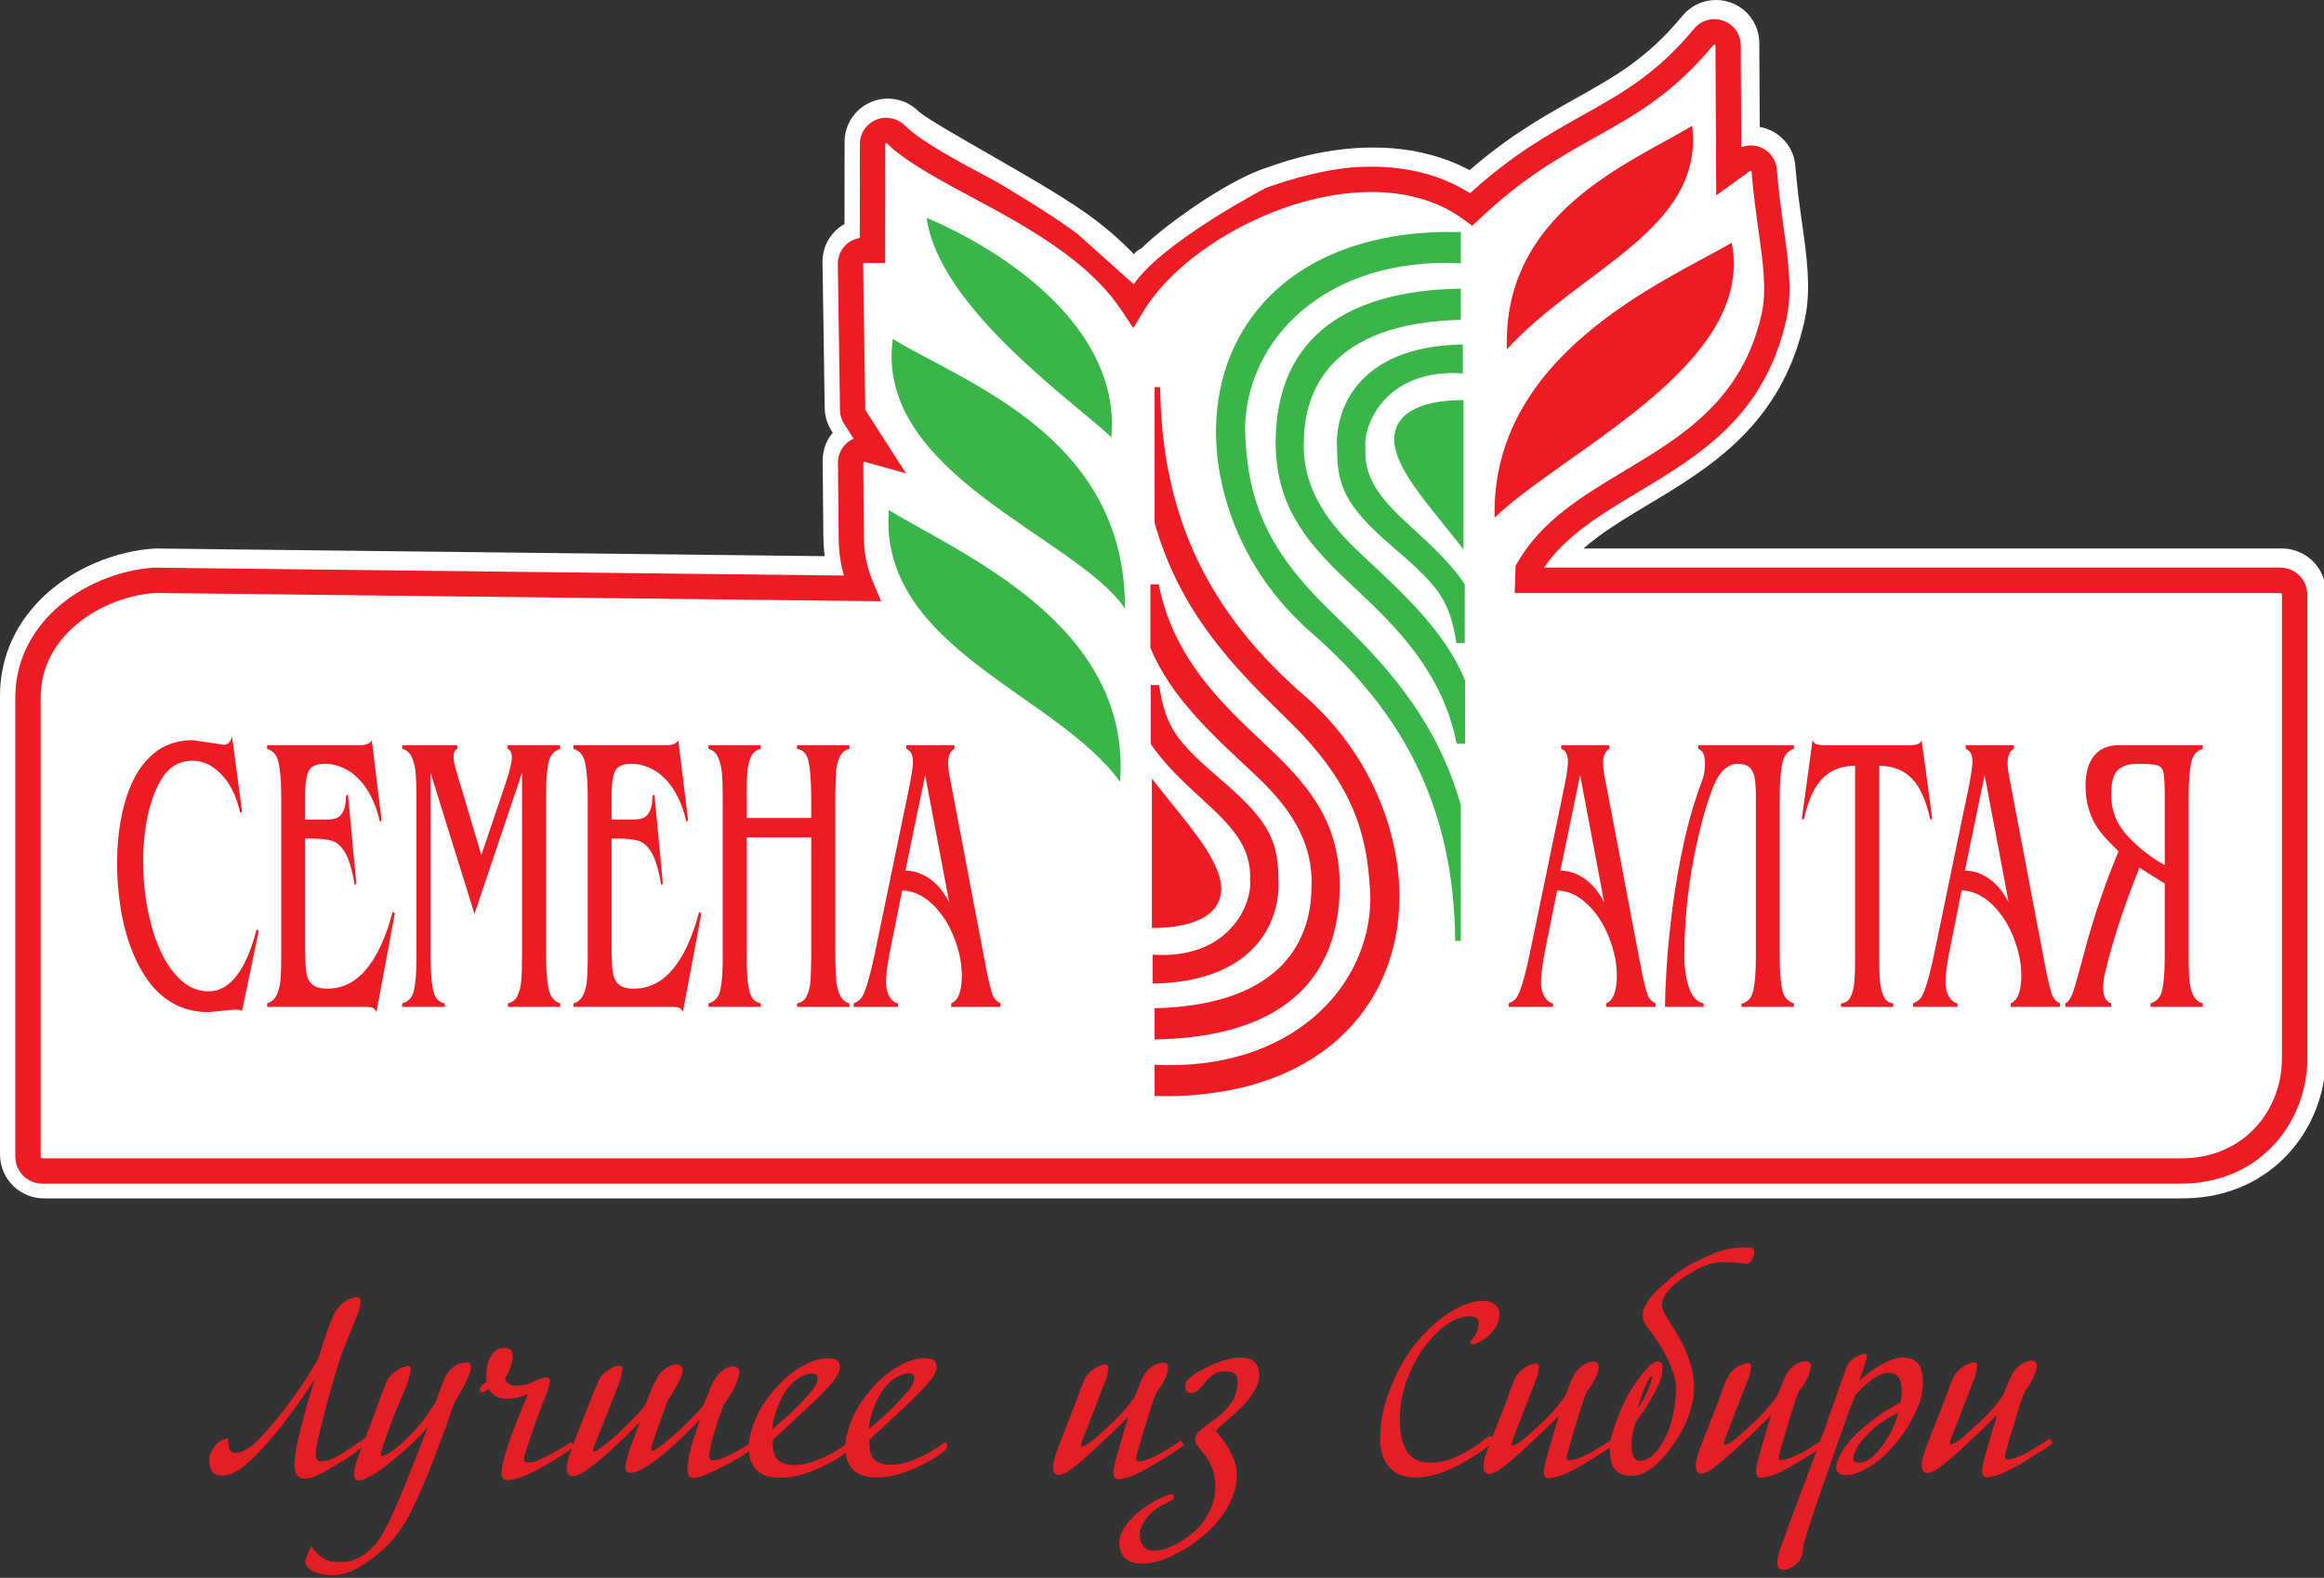 <?xml version="1.0" encoding="utf-8"?>
<!-- Generator: Adobe Illustrator 15.1.0, SVG Export Plug-In  -->
<!DOCTYPE svg PUBLIC "-//W3C//DTD SVG 1.1//EN" "http://www.w3.org/Graphics/SVG/1.1/DTD/svg11.dtd">
<svg version="1.1"
	 xmlns="http://www.w3.org/2000/svg" xmlns:xlink="http://www.w3.org/1999/xlink" xmlns:a="http://ns.adobe.com/AdobeSVGViewerExtensions/3.0/"
	 x="0px" y="0px" width="321px" height="218px" viewBox="0 -0.002 321 218" enable-background="new 0 -0.002 321 218"
	 xml:space="preserve">
<rect x="0" y="-0.002" width="321" height="218" fill="#333333" stroke="none"/>
<defs>
</defs>
<path fill="none" stroke="#FFFFFF" stroke-width="5.844" stroke-linecap="round" stroke-linejoin="round" stroke-miterlimit="22.926" d="
	M149.251,32.502c2.914,2.188,5.41,4.535,7.408,7.187c0.155-0.219,0.315-0.436,0.479-0.649c0.535-0.702,1.117-1.394,1.735-2.066
	 M159.479,36.654c2.068-2.333,11.234-9.167,16.693-10.816c3.567-1.297,7.292-2.164,10.95-2.44c3.421-0.261,6.799-0.011,9.952,0.875
	c1.278,0.359,2.53,0.826,3.729,1.403l-0.002,0.003c0.881,0.422,1.727,0.899,2.538,1.438c5.903-5.457,10.993-8.313,15.788-10.999
	l0.02-0.012c2.697-1.51,5.299-2.966,7.858-4.826c2.54-1.847,5.063-4.106,7.646-7.242c0.529-0.644,1.273-1.018,2.048-1.1
	c0.77-0.082,1.575,0.127,2.231,0.643l0.002-0.002c0.385,0.302,0.68,0.688,0.875,1.111l0.002-0.001
	c0.2,0.435,0.291,0.914,0.271,1.388l0.077,14.924l0.062-0.045c0.673-0.486,1.488-0.663,2.255-0.552h0.004
	c0.771,0.112,1.502,0.518,2.004,1.18l0,0c0.207,0.273,0.361,0.579,0.463,0.896c0.095,0.29,0.141,0.595,0.144,0.895
	c0.22,2.829,0.581,5.403,0.914,7.778c0.66,4.729,1.22,8.718,0.423,12.387c-2.867,13.225-11.826,18.602-20.292,23.678
	c-5.452,3.27-10.692,6.416-13.69,11.479v0.004h102.729c0.863,0,1.65,0.346,2.226,0.906l0.004,0.005
	c0.58,0.569,0.938,1.353,0.938,2.215v64.14c0,2.212-0.438,4.447-1.297,6.533c-0.828,2.016-2.053,3.892-3.65,5.47
	c-1.487,1.471-3.295,2.682-5.397,3.502h-0.006c-1.933,0.753-4.123,1.18-6.552,1.176v0.005H6.088c-0.863,0-1.648-0.346-2.22-0.902
	c-0.576-0.563-0.935-1.345-0.942-2.205l-0.004-0.01V96.096c0-2.352,0.501-4.482,1.365-6.388l0.005-0.005
	c0.95-2.088,2.337-3.894,3.98-5.402c1.789-1.643,3.907-2.938,6.099-3.866c2.365-1.003,4.829-1.584,7.071-1.722l0.117-0.008h0.086
	l95.94,1.1c-0.199-0.6-0.367-1.208-0.505-1.824v-0.005c-0.267-1.194-0.418-2.436-0.43-3.711l-0.101-10.644v-0.004
	c-0.005-0.833,0.332-1.593,0.885-2.144c0.428-0.425,0.985-0.727,1.608-0.84l-1.739-2.708c-0.162-0.254-0.285-0.529-0.363-0.813
	h-0.001c-0.078-0.279-0.112-0.568-0.107-0.854l-0.302-20.103l-0.004-0.014v-0.002h0.004c-0.003-0.83,0.33-1.586,0.875-2.136
	c0.544-0.547,1.303-0.888,2.139-0.898l0.014-0.004h0.002h0.004l0.019-13.532h-0.004c0-0.834,0.347-1.593,0.906-2.14
	c0.553-0.543,1.316-0.881,2.153-0.881c0.414,0,0.813,0.087,1.18,0.237c0.383,0.158,0.728,0.391,1.01,0.675l0.005,0.005
	c2.131,2.176,18.797,10.646,24.837,15.354l-9.416,2.416 M242.728,23.196c-0.021-0.066-0.06-0.137-0.107-0.202
	c-0.116-0.156-0.293-0.251-0.479-0.278v-0.001c-0.188-0.024-0.39,0.019-0.552,0.136l-1.899,1.376l-1.836,1.33l-0.013-2.271
	l-0.089-17.25v-0.06c0.004-0.104-0.018-0.211-0.063-0.308V5.664c-0.039-0.089-0.108-0.176-0.199-0.248V5.412
	c-0.155-0.123-0.354-0.172-0.547-0.152c-0.188,0.021-0.368,0.11-0.492,0.262c-2.73,3.318-5.396,5.706-8.076,7.652
	c-2.656,1.931-5.316,3.422-8.076,4.965l-0.02,0.012c-4.862,2.723-10.038,5.625-16.028,11.311l-0.708,0.671l-0.785-0.574
	c-0.949-0.695-1.941-1.288-2.964-1.779h-0.005c-1.066-0.515-2.189-0.932-3.348-1.258c-2.877-0.809-5.982-1.034-9.147-0.793
	c-3.444,0.262-6.958,1.08-10.328,2.306c-3.21,1.167-6.307,2.715-9.097,4.509c-2.799,1.799-5.289,3.85-7.281,6.013
	c-0.574,0.625-1.11,1.261-1.598,1.9c-0.484,0.635-0.922,1.271-1.304,1.9l-0.956,1.571l-1.012-1.535
	c-1.976-2.999-4.642-5.605-7.866-8.024c-3.268-2.453-7.115-4.72-11.399-7.009l-0.092-0.049l-0.004-0.002
	c-5.685-3.037-10.82-5.79-13.183-8.199l-0.005-0.006c-0.067-0.066-0.15-0.123-0.238-0.159c-0.084-0.034-0.185-0.055-0.294-0.055
	c-0.207,0-0.392,0.079-0.519,0.204c-0.124,0.122-0.202,0.292-0.202,0.479h-0.005l-0.02,14.704l-0.002,1.167l-1.162-0.004
	l-1.115-0.003v0.005h-0.03h-0.022h-0.002v-0.005c-0.196,0.007-0.374,0.086-0.5,0.214c-0.125,0.125-0.2,0.297-0.2,0.479v0.002
	l0.005,0.01v0.002h-0.005l0.302,20.1v0.041c-0.001,0.063,0.007,0.132,0.025,0.2v0.004c0.016,0.059,0.043,0.119,0.082,0.179
	l3.132,4.878l1.654,2.576l-2.946-0.823l-1.269-0.354v0.001l-0.123-0.025v0.002l-0.127-0.006v-0.003
	c-0.2,0.003-0.382,0.086-0.511,0.215c-0.123,0.123-0.2,0.294-0.2,0.478l0.101,10.643c0.01,1.102,0.144,2.177,0.375,3.222h0.001
	c0.235,1.048,0.575,2.071,0.998,3.063l0.699,1.641l-1.781-0.02l-97.569-1.117l-0.105,0.007h-0.008
	c-1.994,0.121-4.195,0.642-6.313,1.538c-1.95,0.828-3.834,1.979-5.423,3.438c-1.429,1.312-2.628,2.865-3.441,4.647l0.002,0.001
	c-0.73,1.611-1.154,3.423-1.154,5.43v63.438H5.254c0.003,0.21,0.096,0.404,0.238,0.544c0.15,0.146,0.361,0.236,0.595,0.236h295.348
	v0.004c2.121,0.002,4.029-0.365,5.709-1.021l-0.002-0.002c1.802-0.701,3.347-1.735,4.615-2.989c1.365-1.351,2.416-2.961,3.127-4.693
	c0.738-1.793,1.117-3.727,1.117-5.646v-64.14c0-0.215-0.09-0.411-0.23-0.548l-0.004-0.005c-0.146-0.145-0.358-0.234-0.596-0.234
	H211.243h-1.2l0.036-1.201l0.045-1.501l0.008-0.295l0.143-0.248c3.275-5.738,8.854-9.087,14.662-12.569
	c8.041-4.822,16.551-9.931,19.205-22.173c0.711-3.278,0.18-7.073-0.449-11.574c-0.342-2.437-0.711-5.076-0.934-7.94l-0.004-0.033
	l0.004-0.085C242.76,23.346,242.75,23.268,242.728,23.196L242.728,23.196z"/>
<path fill="#FFFFFF" d="M20.484,81.174l97.645,1.119c-0.901-2.111-1.443-4.352-1.466-6.734l-0.101-10.642
	c-0.008-1.021,0.831-1.857,1.875-1.865c0.185-0.001,0.364,0.023,0.532,0.071l0.001-0.006l1.296,0.361l-3.132-4.878
	c-0.207-0.322-0.3-0.685-0.29-1.041l-0.302-20.113c-0.012-1.022,0.824-1.862,1.867-1.872h0.022h0.03l1.115,0.003l0.02-14.704
	c0-1.022,0.846-1.853,1.89-1.853c0.534,0,1.018,0.22,1.362,0.568l0.002-0.002c2.253,2.3,7.359,5.029,13.001,8.044
	c8.666,4.631,15.572,9.176,19.69,15.421c0.829-1.363,1.854-2.7,3.04-3.989c4.105-4.461,10.223-8.42,16.838-10.826
	c6.686-2.433,13.922-3.3,20.188-1.539c2.402,0.675,4.658,1.729,6.691,3.22c6.102-5.793,11.344-8.729,16.27-11.49
	c5.463-3.058,10.521-5.89,15.834-12.345c0.654-0.797,1.848-0.923,2.66-0.282c0.49,0.385,0.73,0.961,0.705,1.533l0.088,17.25
	l1.9-1.376c0.838-0.607,2.021-0.437,2.645,0.386c0.264,0.349,0.385,0.758,0.373,1.159c0.648,8.311,2.508,14.559,1.359,19.848
	c-4.66,21.492-26.326,21.635-33.994,35.075l-0.045,1.5h103.928c1.105,0,1.998,0.875,1.998,1.957v64.139
	c0,4.063-1.576,8.189-4.596,11.172c-2.658,2.627-6.406,4.354-11.139,4.354v-0.008H4.937c-1.099,0-1.99-0.871-1.99-1.949H2.939
	V97.401c0-4.582,2.04-8.246,4.972-10.938c3.521-3.232,8.378-5.033,12.457-5.281L20.484,81.174z"/>
<path fill="#39B54A" d="M153.505,60.41c-5.063-4.811-23.806-17.854-25.516-30.321C140.277,35.351,154.796,46.066,153.505,60.41z"/>
<path fill="#39B54A" d="M155.384,84.093c-6.453-9.789-34.661-18.521-32.062-37.263C133.426,52.99,155.483,60.387,155.384,84.093z"/>
<path fill="#39B54A" d="M154.719,108.036c-8.736-12.181-33.367-18.526-31.958-37.565C132.865,76.627,156.308,86.32,154.719,108.036z
	"/>
<path fill="#ED1C24" d="M239.201,33.546c-9.63,5.508-33.272,15.537-32.761,37.963C216.349,62.065,242.478,50.381,239.201,33.546z"/>
<path fill="#ED1C24" d="M233.735,17.375c-8.653,5.216-26.213,11.951-25.6,30.893C218.241,37.127,235.423,31.72,233.735,17.375z"/>
<path fill="#ED1C24" d="M160.249,53.491c0.2,18.126,6.909,31.301,19.839,42.552c10.372,9.026,13.302,20.644,13.204,28.03
	c-0.1,15.263-11.561,27.909-33.813,27.357v-4.312c18.838,0.904,29.668-10.69,29.803-22.881c-0.278-9.615-2.773-16.443-11.688-25.063
	c-6.981-6.807-14.546-14.365-18.115-26.921V53.491H160.249z"/>
<path fill="#ED1C24" d="M160.051,80.736c2.168,11.063,10.019,17.63,15.613,22.973c5.595,5.342,9.367,10.31,9.394,18.694
	c-0.101,15.263-10.869,20.963-25.579,21.208v-4.312c18.06-0.438,21.636-9.89,21.67-16.731c0.302-6.807-3.655-11.662-7.907-15.64
	c-5.466-5.112-11.535-10.522-14.347-17.448v-8.745L160.051,80.736L160.051,80.736z"/>
<path fill="#ED1C24" d="M160.094,94.645c0.917,5.78,2.294,7.692,8.367,12.913c6.073,5.22,8.162,8.039,8.103,13.813
	c0.396,5.302-2.653,14.28-17.362,14.525v-4.003c10.647,0.734,13.823-7.121,13.454-10.358c0.275-4.631-2.87-7.688-6.428-10.951
	c-2.596-2.378-5.417-4.991-7.29-7.812v-8.128H160.094z"/>
<path fill="#ED1C24" d="M159.105,128.213v-20.636c4.589,5.902,9.515,11.057,9.569,15.155
	C168.718,125.92,165.795,128.202,159.105,128.213z"/>
<path fill="#39B54A" d="M201.004,129.995c-0.198-18.126-6.909-31.301-19.839-42.552c-10.372-9.026-13.301-20.644-13.205-28.03
	c0.102-15.262,11.561-27.909,33.814-27.356v4.311c-18.838-0.904-29.67,10.691-29.803,22.882c0.276,9.614,2.772,16.443,11.688,25.062
	c6.98,6.807,14.546,14.364,18.115,26.921v18.766h-0.771V129.995z"/>
<path fill="#39B54A" d="M201.202,102.749c-2.168-11.063-10.02-17.631-15.613-22.973s-9.367-10.31-9.395-18.694
	c0.101-15.262,10.871-20.963,25.58-21.208v4.312c-18.061,0.438-21.635,9.89-21.67,16.731c-0.303,6.808,3.654,11.662,7.906,15.641
	c5.465,5.111,11.535,10.521,14.348,17.447v8.745L201.202,102.749L201.202,102.749z"/>
<path fill="#39B54A" d="M201.159,88.84c-0.918-5.78-2.293-7.692-8.367-12.912c-6.073-5.221-8.162-8.038-8.104-13.813
	c-0.396-5.302,2.654-14.281,17.363-14.525v4.002c-10.648-0.733-13.824,7.122-13.455,10.358c-0.273,4.632,2.871,7.69,6.43,10.951
	c2.595,2.378,5.414,4.992,7.289,7.812v8.128H201.159z"/>
<path fill="#39B54A" d="M202.147,55.271v20.637c-4.59-5.903-9.516-11.058-9.57-15.156C192.535,57.564,195.458,55.284,202.147,55.271
	z"/>
<path fill="#ED1C24" d="M33.433,139.651c-0.205-0.109-0.54-0.164-1-0.164l-3.633,0.348c-3.673,0-6.595-1.656-8.767-4.962
	c-0.646-0.979-1.21-2.068-1.696-3.269c-0.49-1.199-0.891-2.453-1.206-3.753c-0.311-1.311-0.551-2.702-0.715-4.184
	c-0.164-1.482-0.25-2.967-0.25-4.432c0-1.639,0.11-3.24,0.33-4.797c0.22-1.558,0.551-3.021,0.996-4.385
	c0.445-1.364,0.996-2.564,1.651-3.58c1.026-1.521,2.157-2.6,3.393-3.25c1.236-0.642,2.597-0.961,4.078-0.961l3.302,0.476
	l0.966,0.165c0.575,0,0.966-0.385,1.17-1.153l1.381,10.372l-0.25,0.192c-0.52-2.288-1.386-4.064-2.597-5.318
	c-1.211-1.264-2.537-1.896-3.973-1.896c-1.046,0-1.967,0.274-2.772,0.834c-0.8,0.549-1.516,1.51-2.151,2.864
	c-0.635,1.347-1.116,2.894-1.436,4.642c-0.325,1.758-0.485,3.552-0.485,5.393c0,3.187,0.375,6.17,1.121,8.962
	c0.75,2.792,1.811,5.018,3.187,6.673c1.381,1.668,2.953,2.5,4.724,2.5c1.026,0,1.957-0.348,2.797-1.034
	c0.84-0.688,1.586-1.685,2.231-2.993c0.646-1.3,1.181-2.811,1.611-4.531l0.296,0.22L33.433,139.651L33.433,139.651z M52.707,113.34
	l-0.235,0.192c-0.41-1.785-1.006-3.277-1.786-4.467c-0.781-1.2-1.676-2.088-2.682-2.664c-1.005-0.577-2.041-0.871-3.107-0.871
	c-1.085,0-1.817,0.285-2.191,0.853c-0.375,0.576-0.565,1.823-0.565,3.744v3.104h2.316h0.661c0.515,0,0.966-0.064,1.341-0.201
	c0.375-0.128,0.69-0.449,0.946-0.934c0.255-0.494,0.38-1.199,0.38-2.123l0.28-0.192l1.156,12.321l-0.234,0.155
	c-0.331-2.032-0.766-3.507-1.296-4.411c-0.535-0.916-1.146-1.476-1.832-1.677c-0.69-0.211-1.694-0.313-2.997-0.313H42.14v14.712
	c0,1.689,0.05,2.921,0.155,3.681c0.1,0.759,0.371,1.338,0.805,1.739s1.146,0.604,2.131,0.604c4.108,0,7.105-3.523,9.001-10.583
	l0.311,0.166l-2.552,13.658c-0.12-0.303-0.285-0.504-0.505-0.586c-0.22-0.092-0.493-0.138-0.816-0.138H36.89v-0.485
	c0.605-0.174,1.051-0.559,1.326-1.152c0.28-0.587,0.455-1.272,0.521-2.051c0.069-0.777,0.105-1.813,0.105-3.122v-22.126
	c0-2.014-0.11-3.58-0.335-4.688c-0.226-1.108-0.766-1.776-1.617-2.014v-0.513h12.844c0.781,0,1.321-0.211,1.626-0.641L52.707,113.34
	L52.707,113.34z M59.467,106.769v25.154c0,2.03,0.111,3.627,0.33,4.762c0.219,1.134,0.761,1.785,1.622,1.939v0.485H55.57v-0.485
	c0.86-0.229,1.401-0.842,1.621-1.849c0.22-0.998,0.33-2.49,0.33-4.478v-22.126c0-1.354-0.035-2.454-0.105-3.296
	c-0.065-0.843-0.24-1.584-0.521-2.215c-0.275-0.632-0.72-1.035-1.326-1.189v-0.513h7.59v0.513c-0.34,0.137-0.51,0.484-0.51,1.044
	c0,0.521,0.129,1.217,0.396,2.087l3.442,11.534l3.432-10.161c0.516-1.558,0.776-2.675,0.776-3.352c0-0.632-0.19-1.017-0.576-1.153
	v-0.513h7.26v0.513c-0.86,0.247-1.4,0.888-1.621,1.913c-0.221,1.026-0.33,2.493-0.33,4.386v22.152c0,1.967,0.111,3.509,0.33,4.623
	c0.219,1.115,0.761,1.813,1.621,2.078v0.485H70.15v-0.485c0.605-0.119,1.052-0.477,1.326-1.043c0.279-0.575,0.455-1.264,0.52-2.068
	c0.07-0.797,0.105-1.878,0.105-3.214v-25.53l-6.565,19.498L59.467,106.769L59.467,106.769z M95.042,113.34l-0.235,0.192
	c-0.41-1.785-1.006-3.277-1.786-4.467c-0.781-1.2-1.678-2.089-2.683-2.664c-1.004-0.575-2.041-0.871-3.107-0.871
	c-1.085,0-1.816,0.285-2.191,0.853c-0.375,0.576-0.565,1.823-0.565,3.744v3.104h2.316h0.661c0.516,0,0.966-0.064,1.341-0.201
	c0.375-0.128,0.691-0.449,0.946-0.934c0.255-0.494,0.379-1.199,0.379-2.123l0.281-0.192l1.156,12.321l-0.235,0.155
	c-0.33-2.032-0.766-3.507-1.296-4.411c-0.535-0.916-1.146-1.476-1.831-1.677c-0.691-0.211-1.694-0.313-2.998-0.313h-0.72v14.712
	c0,1.689,0.05,2.921,0.155,3.681c0.1,0.759,0.372,1.337,0.806,1.739c0.434,0.401,1.146,0.604,2.131,0.604
	c4.108,0,7.105-3.523,9.001-10.583l0.31,0.166l-2.552,13.658c-0.12-0.303-0.285-0.504-0.505-0.586
	c-0.22-0.092-0.493-0.138-0.816-0.138h-13.78v-0.485c0.606-0.174,1.051-0.559,1.326-1.152c0.28-0.587,0.455-1.272,0.52-2.051
	c0.07-0.777,0.105-1.813,0.105-3.122v-22.126c0-2.014-0.111-3.582-0.334-4.688c-0.224-1.107-0.766-1.776-1.617-2.014v-0.513H92.07
	c0.781,0,1.321-0.211,1.626-0.641L95.042,113.34L95.042,113.34z M103.123,131.934c0,2.028,0.11,3.615,0.331,4.751
	c0.22,1.135,0.76,1.785,1.621,1.939v0.485h-7.201v-0.485c0.861-0.229,1.401-0.851,1.622-1.857c0.22-1.017,0.33-2.499,0.33-4.468
	v-22.126c0-1.354-0.035-2.453-0.105-3.296c-0.065-0.843-0.24-1.584-0.521-2.215c-0.275-0.632-0.72-1.035-1.326-1.189v-0.513h7.201
	v0.513c-0.605,0.118-1.052,0.478-1.326,1.053c-0.279,0.584-0.456,1.264-0.521,2.051c-0.07,0.787-0.105,1.853-0.105,3.194v3.241
	h8.927v-2.839c-0.021-2.196-0.137-3.838-0.35-4.906c-0.214-1.069-0.751-1.676-1.602-1.794v-0.513h7.23v0.513
	c-0.595,0.118-1.035,0.484-1.32,1.081c-0.286,0.604-0.456,1.254-0.516,1.959c-0.055,0.705-0.095,1.794-0.115,3.259v22.152
	c0.02,1.521,0.06,2.655,0.115,3.415c0.06,0.761,0.23,1.466,0.511,2.098c0.275,0.631,0.721,1.034,1.325,1.188v0.485h-7.23v-0.485
	c0.606-0.101,1.051-0.438,1.326-1.016c0.28-0.568,0.45-1.218,0.51-1.941c0.055-0.723,0.095-1.849,0.116-3.358v-16.615h-8.927
	V131.934L103.123,131.934z M122.862,131.759c-0.32,1.739-0.481,3.029-0.481,3.892c0,0.824,0.157,1.503,0.476,2.041
	c0.314,0.53,0.71,0.842,1.181,0.934v0.485h-6.125v-0.485c0.42-0.174,0.737-0.385,0.946-0.612c0.208-0.229,0.415-0.613,0.62-1.153
	c0.4-1.034,0.851-2.737,1.346-5.099l4.833-23.354c0.295-1.502,0.44-2.573,0.44-3.195c0-0.961-0.305-1.547-0.921-1.739v-0.513h6.65
	v0.513c-0.576,0.283-0.866,0.942-0.866,1.977c0,0.522,0.09,1.227,0.266,2.125l5.139,27.032c0.305,1.373,0.55,2.325,0.741,2.838
	c0.19,0.521,0.555,0.915,1.091,1.181v0.485h-6.81v-0.485c0.976-0.411,1.466-1.692,1.466-3.862c0-1.676-0.36-3.434-1.081-5.255
	c-0.716-1.821-1.706-3.351-2.977-4.576c-1.271-1.219-2.667-1.858-4.188-1.913L122.862,131.759L122.862,131.759z M127.785,107.087
	l-2.727,13.201c1.156,0,2.262,0.366,3.317,1.099c1.061,0.732,1.972,1.821,2.732,3.27L127.785,107.087L127.785,107.087z
	 M213.329,131.759c-0.321,1.739-0.48,3.029-0.48,3.892c0,0.824,0.155,1.502,0.477,2.041c0.314,0.531,0.71,0.842,1.181,0.934v0.485
	h-6.125v-0.485c0.42-0.174,0.736-0.384,0.946-0.612c0.21-0.229,0.415-0.613,0.619-1.153c0.4-1.034,0.852-2.737,1.347-5.099
	l4.834-23.354c0.295-1.502,0.44-2.573,0.44-3.195c0-0.961-0.307-1.547-0.922-1.739v-0.513h6.65v0.513
	c-0.576,0.283-0.867,0.942-0.867,1.977c0,0.522,0.092,1.227,0.266,2.125l5.14,27.032c0.306,1.373,0.551,2.325,0.741,2.838
	c0.189,0.521,0.555,0.915,1.091,1.181v0.485h-6.812v-0.485c0.978-0.411,1.467-1.692,1.467-3.862c0-1.676-0.36-3.434-1.08-5.255
	c-0.717-1.821-1.706-3.351-2.979-4.576c-1.271-1.219-2.666-1.858-4.188-1.913L213.329,131.759L213.329,131.759z M218.252,107.087
	l-2.728,13.201c1.156,0,2.263,0.366,3.317,1.099c1.062,0.732,1.972,1.821,2.732,3.27L218.252,107.087L218.252,107.087z
	 M240.065,105.532c-1.426,0-2.571,1.054-3.428,3.159c-0.479,1.218-0.949,2.655-1.41,4.321c-0.455,1.655-0.892,3.543-1.297,5.639
	c-0.404,2.097-0.721,4.284-0.945,6.563c-0.223,2.279-0.334,4.568-0.334,6.876c0,1.61,0.209,3.048,0.629,4.329
	c0.421,1.272,1.102,2.016,2.037,2.206v0.485h-5.334c0-1.354,0.074-3.213,0.221-5.548c0.146-2.345,0.415-5.043,0.801-8.083
	c0.391-3.048,0.926-6.098,1.596-9.137c0.67-3.038,1.512-5.877,2.512-8.521c0.257-0.669,0.382-1.419,0.382-2.253
	c0-1.254-0.306-1.949-0.921-2.096v-0.513h13.205v0.513c-0.852,0.237-1.394,0.916-1.616,2.05c-0.226,1.136-0.336,2.691-0.336,4.65
	v22.126c0,1.911,0.11,3.389,0.329,4.412c0.222,1.025,0.762,1.666,1.623,1.913v0.485h-7.24v-0.43
	c0.875-0.192,1.431-0.834,1.656-1.914c0.224-1.079,0.334-2.674,0.334-4.787v-21.623c0-1.218-0.051-2.143-0.146-2.773
	c-0.1-0.632-0.325-1.136-0.675-1.501C241.356,105.715,240.808,105.532,240.065,105.532L240.065,105.532z M259.56,131.98
	c0,1.464,0.034,2.636,0.104,3.497c0.065,0.869,0.239,1.602,0.521,2.188c0.275,0.595,0.721,0.916,1.326,0.971v0.477h-7.23v-0.477
	c0.605-0.055,1.052-0.356,1.326-0.896c0.279-0.548,0.455-1.235,0.521-2.06c0.068-0.824,0.104-1.949,0.104-3.379v-26.502
	c-1.855,0-3.356,0.586-4.508,1.748c-1.146,1.163-2.002,3.067-2.572,5.713l-0.274-0.154l1.478-10.839
	c0.119,0.283,0.31,0.476,0.564,0.558c0.26,0.092,0.665,0.138,1.211,0.138h11.518c0.552,0,0.951-0.046,1.211-0.138
	c0.261-0.082,0.445-0.274,0.565-0.558l1.466,10.839l-0.265,0.154c-0.565-2.646-1.421-4.55-2.567-5.713
	c-1.146-1.162-2.646-1.748-4.498-1.748V131.98L259.56,131.98z M269.2,131.759l1.744-8.741c1.521,0.055,2.918,0.694,4.188,1.913
	c1.271,1.227,2.261,2.755,2.978,4.576c0.721,1.821,1.08,3.579,1.08,5.255c0,2.17-0.489,3.451-1.465,3.862v0.485h6.81v-0.485
	c-0.535-0.266-0.9-0.658-1.091-1.181c-0.19-0.513-0.437-1.465-0.74-2.838l-5.139-27.032c-0.176-0.898-0.267-1.603-0.267-2.125
	c0-1.034,0.291-1.693,0.866-1.977v-0.513h-6.648v0.513c0.614,0.192,0.92,0.777,0.92,1.739c0,0.622-0.146,1.693-0.44,3.195
	l-4.833,23.353c-0.495,2.361-0.946,4.064-1.348,5.1c-0.205,0.54-0.409,0.925-0.619,1.153c-0.209,0.229-0.525,0.438-0.945,0.612
	v0.485h6.124v-0.485c-0.472-0.092-0.866-0.401-1.181-0.934c-0.319-0.539-0.477-1.217-0.477-2.041
	C268.719,134.79,268.88,133.5,269.2,131.759L269.2,131.759z M274.123,107.087l3.321,17.568c-0.76-1.447-1.67-2.536-2.731-3.27
	c-1.056-0.731-2.161-1.099-3.315-1.099L274.123,107.087L274.123,107.087z M304.254,102.959v0.513
	c-0.861,0.22-1.402,0.888-1.621,2.014c-0.221,1.126-0.33,2.693-0.33,4.688v22.07c0,1.326,0.033,2.381,0.104,3.168
	c0.065,0.787,0.24,1.475,0.521,2.061c0.275,0.595,0.722,0.979,1.326,1.152v0.485h-7.217v-0.485c0.871-0.229,1.417-0.869,1.637-1.932
	c0.221-1.053,0.33-2.646,0.33-4.771v-9.841l-3.492-2.206c-0.706,1.739-1.356,3.451-1.952,5.137
	c-0.595,1.692-1.125,3.322-1.596,4.889c-0.47,1.563-0.87,3.058-1.205,4.484c-0.176,0.771-0.261,1.475-0.261,2.098
	c0,1.163,0.37,1.876,1.11,2.142v0.485h-6.33v-0.485c0.421-0.21,0.781-0.75,1.07-1.61c0.297-0.853,0.775-2.555,1.451-5.091
	c0.637-2.452,1.366-4.896,2.192-7.332c0.825-2.443,1.7-4.76,2.626-6.967c-0.905-0.906-1.575-1.602-2.012-2.087
	c-0.436-0.484-0.851-1.062-1.246-1.739c-0.396-0.688-0.711-1.465-0.945-2.334c-0.234-0.879-0.35-1.85-0.35-2.901
	c0-1.822,0.399-3.213,1.194-4.166c0.796-0.961,1.917-1.438,3.362-1.438H304.254L304.254,102.959z M299.004,110.137
	c0-1.693-0.055-2.819-0.17-3.368c-0.11-0.56-0.396-0.898-0.851-1.035s-1.392-0.202-2.808-0.202c-1.126,0-2.002,0.275-2.628,0.834
	c-0.625,0.549-0.939,1.711-0.939,3.479c0,2.196,0.795,4.129,2.392,5.795s3.263,2.957,5.004,3.862V110.137L299.004,110.137z"/>
<path fill="#ED1C24" d="M156.601,39.271c4-5.875,18.25-13.313,18.25-13.313c3.616-1.315,8.293-2.555,12.003-2.837
	c3.482-0.266,6.928-0.009,10.15,0.896c1.316,0.371,2.6,0.85,3.826,1.44v0.002c0.766,0.368,1.508,0.778,2.223,1.229
	c5.82-5.313,10.84-8.127,15.572-10.778l0.012-0.007c2.686-1.501,5.273-2.952,7.802-4.788c2.508-1.823,4.998-4.052,7.539-7.14
	c0.63-0.767,1.519-1.213,2.435-1.311c0.914-0.097,1.875,0.149,2.653,0.766l0.003-0.005c0.456,0.359,0.811,0.818,1.043,1.327
	l0.002-0.001c0.241,0.521,0.35,1.091,0.324,1.656l0.072,13.923c0.589-0.222,1.218-0.284,1.82-0.198h0.008
	c0.916,0.133,1.785,0.617,2.384,1.407c0.247,0.329,0.433,0.691,0.553,1.069c0.106,0.334,0.162,0.683,0.17,1.029
	c0.22,2.821,0.578,5.381,0.909,7.741c0.668,4.786,1.232,8.822,0.416,12.59c-2.921,13.473-11.992,18.915-20.563,24.057
	c-5.061,3.033-9.937,5.96-12.931,10.395h101.669c1.021,0,1.951,0.41,2.631,1.073c0.691,0.677,1.119,1.611,1.119,2.637v64.14
	c0,2.281-0.453,4.594-1.344,6.754c-0.855,2.086-2.123,4.029-3.777,5.662c-1.545,1.525-3.416,2.781-5.596,3.633h-0.008
	c-1.998,0.777-4.258,1.217-6.763,1.213v0.008H5.862c-1.019,0-1.948-0.41-2.626-1.07c-0.684-0.666-1.109-1.596-1.117-2.617
	l-0.007-0.014V96.403c0-2.438,0.52-4.649,1.417-6.628l0.007-0.007c0.985-2.164,2.418-4.032,4.115-5.59
	c1.837-1.688,4.015-3.018,6.268-3.974c2.424-1.027,4.953-1.625,7.256-1.766v-0.001l0.117-0.008h0.131l95.146,1.09
	c-0.105-0.364-0.2-0.733-0.283-1.106v-0.007c-0.274-1.234-0.431-2.515-0.444-3.831l-0.101-10.644v-0.007
	c-0.006-0.995,0.397-1.904,1.055-2.56c0.317-0.316,0.694-0.573,1.114-0.755l-1.324-2.063c-0.193-0.299-0.337-0.629-0.433-0.971
	h-0.002c-0.095-0.337-0.134-0.687-0.129-1.031l-0.301-20.076l-0.007-0.021v-0.002h0.007c-0.003-0.991,0.394-1.893,1.044-2.548
	c0.526-0.527,1.219-0.893,1.993-1.02l0.018-13.003h-0.007c0-0.996,0.414-1.901,1.081-2.555c0.66-0.649,1.566-1.05,2.562-1.05
	c0.49,0,0.964,0.104,1.401,0.282c0.457,0.189,0.868,0.467,1.203,0.803l0.006,0.008c2.073,2.115,7.063,4.782,12.573,7.728
	c0,0,7.425,4.328,11.256,7.251 M187.113,26.614c-3.395,0.258-6.855,1.063-10.173,2.271c-3.165,1.151-6.222,2.679-8.979,4.453
	c-2.756,1.772-5.207,3.789-7.167,5.916c-0.567,0.618-1.093,1.241-1.564,1.861c-0.48,0.63-0.907,1.248-1.271,1.846l-1.433,2.358
	l-1.518-2.304c-1.937-2.938-4.557-5.498-7.728-7.878c-3.24-2.432-7.063-4.685-11.325-6.961l-0.099-0.054
	c-5.726-3.061-10.898-5.831-13.32-8.298c-0.017-0.018-0.037-0.031-0.05-0.037c-0.014-0.005-0.04-0.009-0.074-0.009
	c-0.049,0-0.089,0.014-0.11,0.034c-0.015,0.017-0.027,0.039-0.027,0.063h-0.007l-0.02,14.704l-0.004,1.75l-1.742-0.004l-1.115-0.004
	v0.007h-0.03h-0.022h-0.002v-0.005c-0.034,0.006-0.064,0.019-0.086,0.041c-0.019,0.02-0.032,0.044-0.032,0.066l0.007,0.015v0.002
	h-0.007l0.302,20.093v0.062l0.004,0.029v0.007l0.012,0.019l3.132,4.878l2.481,3.863l-4.419-1.233l-1.254-0.352l-0.001,0.002
	l-0.05-0.013v0.005l-0.059-0.001v-0.006c-0.039,0.003-0.075,0.022-0.099,0.045c-0.018,0.019-0.029,0.043-0.029,0.065l0.101,10.635
	c0.009,1.059,0.138,2.095,0.361,3.1h0.001c0.226,1.01,0.556,1.999,0.966,2.964l1.048,2.461l-2.671-0.03l-97.532-1.117l-0.098,0.007
	h-0.014c-1.931,0.117-4.065,0.622-6.121,1.493c-1.889,0.801-3.713,1.917-5.253,3.331c-1.375,1.262-2.528,2.754-3.305,4.458
	l0.003,0.001c-0.697,1.537-1.102,3.269-1.102,5.189v63.437H5.612c0.003,0.047,0.027,0.094,0.062,0.127
	c0.043,0.043,0.111,0.068,0.188,0.068H301.21v0.008c2.044,0.002,3.882-0.354,5.496-0.98l-0.002-0.002
	c1.728-0.674,3.205-1.664,4.418-2.863c1.312-1.293,2.316-2.836,2.998-4.498c0.709-1.721,1.07-3.576,1.07-5.426v-64.14
	c0-0.053-0.021-0.101-0.051-0.131l-0.008-0.007c-0.039-0.04-0.107-0.065-0.187-0.065H211.018h-1.801l0.055-1.801l0.045-1.501
	l0.014-0.443l0.213-0.372c3.352-5.874,8.994-9.26,14.869-12.783c7.934-4.76,16.331-9.799,18.934-21.795
	c0.689-3.18,0.164-6.928-0.455-11.372c-0.344-2.45-0.717-5.105-0.938-7.978l-0.006-0.048l0.006-0.13l-0.006-0.028l-0.018-0.028
	c-0.021-0.027-0.059-0.046-0.1-0.052c-0.043-0.003-0.09,0.004-0.123,0.029l-1.898,1.375l-2.756,1.995l-0.019-3.406l-0.089-17.249
	V6.255l-0.009-0.036V6.212l-0.032-0.031V6.175c-0.029-0.023-0.078-0.034-0.123-0.029c-0.043,0.006-0.084,0.023-0.105,0.051
	c-2.771,3.365-5.471,5.784-8.183,7.756c-2.69,1.954-5.366,3.454-8.142,5.006l-0.012,0.007c-4.836,2.708-9.981,5.594-15.912,11.224
	l-1.063,1.008l-1.177-0.864c-0.919-0.673-1.88-1.249-2.87-1.725h-0.007c-1.04-0.5-2.131-0.906-3.251-1.222
	C193.254,26.599,190.215,26.377,187.113,26.614L187.113,26.614z M135.855,28.123l-0.042-0.022L135.855,28.123L135.855,28.123z"/>
<path fill="#E31E24" stroke="#E31E24" stroke-width="0.25" d="M50.577,199.308c-0.425,0.34-0.936,0.766-1.531,1.247
	c-0.595,0.454-1.474,1.021-2.58,1.673c-0.595,0.34-1.105,0.651-1.559,0.907c-0.425,0.227-0.793,0.453-1.134,0.595
	c-0.34,0.17-0.624,0.284-0.879,0.341c-0.255,0.057-0.51,0.085-0.765,0.085c-0.284,0.028-0.51-0.028-0.68-0.142
	c-0.17-0.114-0.312-0.256-0.397-0.426c-0.113-0.17-0.17-0.368-0.198-0.595c-0.057-0.228-0.057-0.426-0.057-0.624
	c0-0.368,0.029-0.822,0.114-1.36c0.085-0.539,0.17-1.134,0.312-1.758c0.142-0.624,0.284-1.275,0.454-1.956
	c0.17-0.68,0.369-1.332,0.539-1.984c0.397-1.53,0.879-3.146,1.417-4.847l-0.17-0.113c-0.198,0.312-0.51,0.765-0.935,1.389
	c-0.425,0.652-0.907,1.332-1.446,2.098c-0.539,0.737-1.077,1.502-1.644,2.239c-0.539,0.766-1.077,1.417-1.531,1.956
	c-0.964,1.162-1.814,2.098-2.551,2.835c-0.708,0.736-1.36,1.332-1.927,1.757c-0.567,0.426-1.077,0.709-1.531,0.879
	c-0.454,0.142-0.907,0.227-1.304,0.227c-0.567,0-0.992-0.17-1.219-0.538c-0.227-0.341-0.34-0.851-0.34-1.475
	c0-0.34,0.085-0.708,0.227-1.049c0.17-0.34,0.368-0.623,0.567-0.878c0.17-0.256,0.425-0.454,0.708-0.596
	c0.312-0.142,0.567-0.255,0.822-0.34c0.028,0.17,0.028,0.368,0.057,0.623c0,0.227,0.057,0.426,0.113,0.624
	c0.057,0.227,0.17,0.396,0.34,0.538c0.142,0.143,0.368,0.199,0.624,0.199c0.34,0,0.68-0.057,1.049-0.199
	c0.34-0.142,0.737-0.368,1.19-0.708c0.425-0.313,0.907-0.766,1.446-1.361c0.567-0.566,1.19-1.275,1.927-2.154
	c0.709-0.85,1.389-1.757,2.041-2.636c0.652-0.907,1.248-1.729,1.786-2.522c0.51-0.794,0.963-1.503,1.332-2.126
	c0.369-0.624,0.652-1.106,0.851-1.418c0.142-0.481,0.312-1.049,0.51-1.7c0.198-0.652,0.425-1.276,0.652-1.928
	c0.198-0.624,0.425-1.219,0.68-1.814c0.227-0.567,0.454-0.992,0.68-1.304c0.539-0.652,1.049-1.077,1.502-1.304
	c0.454-0.199,0.822-0.313,1.134-0.313c0.17,0,0.283,0.057,0.312,0.142c0.057,0.085,0.085,0.256,0.085,0.482
	s-0.085,0.566-0.227,1.021c-0.142,0.453-0.312,0.964-0.539,1.502c-0.227,0.567-0.454,1.134-0.709,1.729
	c-0.227,0.595-0.481,1.162-0.68,1.672c-0.198,0.454-0.454,1.106-0.708,1.928c-0.255,0.851-0.539,1.758-0.851,2.778
	c-0.283,1.021-0.595,2.069-0.878,3.118c-0.284,1.077-0.539,2.069-0.766,2.977c-0.227,0.936-0.425,1.7-0.567,2.381
	c-0.142,0.652-0.227,1.049-0.227,1.219c0,0.113,0,0.283-0.028,0.482c-0.029,0.17,0,0.368,0.028,0.566
	c0.057,0.17,0.142,0.34,0.255,0.482c0.142,0.142,0.34,0.198,0.652,0.198c0.709,0,1.587-0.313,2.608-0.907
	c0.992-0.624,2.098-1.36,3.317-2.211L50.577,199.308z M64.92,188.905c0,0.341-0.17,0.907-0.539,1.701
	c-0.227,0.538-0.51,1.077-0.851,1.644c-0.34,0.567-0.624,1.077-0.907,1.503c-0.114,0.396-0.284,0.851-0.482,1.389
	c-0.17,0.539-0.425,1.19-0.681,1.984c-0.283,0.794-0.624,1.729-1.048,2.807c-0.397,1.077-0.907,2.353-1.502,3.826
	c-0.766,1.956-1.616,3.771-2.466,5.471c-0.879,1.673-1.928,3.118-3.118,4.281c-1.332,1.275-2.608,2.239-3.827,2.947
	c-1.219,0.681-2.381,1.049-3.458,1.049c-0.793,0-1.445-0.085-1.956-0.227s-0.879-0.312-1.162-0.51
	c-0.255-0.199-0.454-0.397-0.539-0.596c-0.085-0.198-0.113-0.368-0.113-0.481c0.085-0.228,0.17-0.511,0.312-0.851
	c0.113-0.341,0.255-0.681,0.454-0.992c0.085,0.198,0.255,0.396,0.482,0.651c0.198,0.228,0.453,0.454,0.737,0.681
	c0.312,0.198,0.624,0.396,0.992,0.539c0.369,0.142,0.765,0.198,1.162,0.198c0.34,0,0.68,0,1.077,0c0.369,0,0.766-0.057,1.219-0.198
	c0.425-0.143,0.907-0.369,1.417-0.681c0.539-0.34,1.105-0.822,1.729-1.474c0.34-0.369,0.737-0.936,1.163-1.673
	c0.425-0.766,0.85-1.616,1.304-2.607c0.454-0.992,0.907-2.041,1.361-3.146c0.453-1.105,0.907-2.24,1.36-3.346
	s0.851-2.183,1.247-3.203c0.397-1.021,0.737-1.955,1.078-2.749l-0.114-0.028c-0.822,0.964-1.757,1.899-2.721,2.806
	c-0.992,0.907-1.927,1.729-2.834,2.438c-0.879,0.708-1.701,1.275-2.466,1.7c-0.737,0.454-1.304,0.652-1.672,0.652
	c-0.227,0-0.369-0.085-0.425-0.227c-0.085-0.17-0.113-0.369-0.113-0.596c0-0.17,0.028-0.368,0.085-0.68
	c0.085-0.284,0.17-0.596,0.255-0.936c0.113-0.341,0.227-0.681,0.368-1.021c0.114-0.341,0.227-0.652,0.34-0.936
	c0.312-0.822,0.652-1.673,1.021-2.608c0.34-0.936,0.68-1.842,0.992-2.692c0.312-0.851,0.595-1.616,0.85-2.296
	c0.255-0.681,0.425-1.162,0.567-1.446c0.142-0.34,0.34-0.623,0.596-0.879c0.255-0.255,0.51-0.481,0.822-0.68
	c0.284-0.198,0.567-0.341,0.822-0.426c0.255-0.085,0.482-0.113,0.624-0.142c0.17,0,0.255,0.142,0.255,0.369
	c-0.028,0.198-0.085,0.453-0.17,0.793c-0.057,0.341-0.198,0.794-0.397,1.361c-0.68,1.587-1.275,3.032-1.814,4.337
	c-0.199,0.566-0.425,1.134-0.624,1.7c-0.227,0.567-0.397,1.105-0.567,1.56c-0.17,0.481-0.312,0.907-0.397,1.275
	c-0.113,0.34-0.17,0.596-0.17,0.737c0,0.113,0.028,0.17,0.057,0.227c0.028,0.028,0.113,0.085,0.255,0.085
	c0.113,0,0.284-0.057,0.51-0.17c0.255-0.085,0.482-0.255,0.766-0.426c0.255-0.17,0.539-0.368,0.793-0.595
	c0.255-0.198,0.51-0.397,0.708-0.567c0.595-0.595,1.134-1.134,1.587-1.587c0.454-0.482,0.851-0.964,1.219-1.389
	c0.34-0.454,0.68-0.907,0.963-1.361c0.312-0.425,0.624-0.907,0.936-1.389l0.907-2.494c0.198-0.511,0.397-0.936,0.567-1.276
	c0.198-0.312,0.425-0.623,0.737-0.878c0.624-0.539,1.304-0.794,2.013-0.794C64.778,188.367,64.92,188.565,64.92,188.905z
	 M79.15,199.819c-0.369,0.312-0.936,0.708-1.672,1.19c-0.737,0.481-1.559,0.964-2.466,1.474c-1.36,0.794-2.466,1.304-3.231,1.531
	c-0.794,0.227-1.332,0.368-1.672,0.368c-0.369,0-0.567-0.113-0.624-0.312c-0.057-0.228-0.085-0.426-0.085-0.596
	s0.028-0.368,0.057-0.624c0.028-0.255,0.085-0.595,0.198-0.991c0.085-0.397,0.227-0.879,0.425-1.475
	c0.17-0.566,0.397-1.247,0.68-2.041c0.17-0.396,0.34-0.879,0.567-1.474c0.227-0.567,0.454-1.134,0.68-1.701
	c0.227-0.566,0.454-1.105,0.652-1.559c0.198-0.482,0.34-0.822,0.425-1.021l-0.085-0.113c-0.34,0.113-0.765,0.255-1.247,0.425
	c-0.482,0.142-1.077,0.227-1.814,0.227c-0.312,0.028-0.737-0.085-1.219-0.255c-0.51-0.198-0.878-0.596-1.19-1.162l-0.255,0.198
	c-0.142,0.113-0.255,0.198-0.34,0.255s-0.17,0.085-0.284,0.085c-0.17,0-0.255-0.113-0.255-0.312c0-0.113,0.057-0.227,0.17-0.312
	c0.085-0.113,0.227-0.255,0.369-0.368l0.397-0.341c-0.028-0.312-0.057-0.68-0.028-1.19c0.028-0.51,0.113-1.021,0.255-1.502
	c0.17-0.511,0.397-0.936,0.737-1.305c0.312-0.368,0.766-0.566,1.333-0.566c0.255,0,0.482,0.057,0.737,0.198
	c0.227,0.142,0.34,0.396,0.34,0.737c0,0.481-0.113,1.021-0.34,1.615c-0.198,0.596-0.454,1.049-0.708,1.39
	c0,0.312,0.085,0.538,0.198,0.68c0.142,0.17,0.284,0.313,0.454,0.397c0.17,0.085,0.34,0.142,0.51,0.17s0.312,0.028,0.425,0.028
	c0.312,0,0.68-0.028,1.049-0.085c0.397-0.057,0.879-0.198,1.446-0.454c0.283-0.17,0.595-0.312,0.878-0.425
	c0.312-0.113,0.567-0.17,0.822-0.17c0.255,0,0.397,0.113,0.397,0.34c0,0.17-0.028,0.368-0.114,0.624
	c-0.057,0.227-0.142,0.481-0.227,0.765c-0.085,0.256-0.17,0.539-0.284,0.794c-0.085,0.255-0.17,0.454-0.255,0.596
	c-0.198,0.566-0.482,1.275-0.794,2.098c-0.312,0.85-0.595,1.672-0.878,2.494c-0.284,0.822-0.51,1.559-0.708,2.183
	c-0.199,0.624-0.312,0.992-0.312,1.134c0,0.369,0.085,0.596,0.227,0.652c0.114,0.057,0.34,0.085,0.652,0.085
	c0.283,0,0.624-0.085,1.049-0.255c0.453-0.171,0.907-0.397,1.417-0.652s1.049-0.539,1.616-0.879s1.134-0.68,1.644-1.021
	L79.15,199.819z M104.662,199.45c-0.369,0.313-0.936,0.709-1.644,1.219c-0.737,0.482-1.559,0.964-2.495,1.475
	c-2.438,1.275-4.025,1.928-4.706,1.928c-0.283,0-0.482-0.113-0.595-0.313c-0.085-0.227-0.142-0.425-0.142-0.623
	c0-0.539,0.057-1.134,0.17-1.758c0.114-0.624,0.284-1.247,0.454-1.899c0.199-0.623,0.397-1.247,0.624-1.87
	c0.199-0.596,0.397-1.191,0.567-1.729l-0.113-0.028c-0.85,0.907-1.757,1.786-2.693,2.692c-0.936,0.879-1.842,1.701-2.721,2.41
	c-0.879,0.708-1.672,1.304-2.438,1.729c-0.737,0.454-1.36,0.681-1.842,0.681c-0.255,0-0.425-0.085-0.51-0.227
	c-0.057-0.17-0.085-0.313-0.085-0.426c0-0.198,0.057-0.538,0.198-1.021c0.113-0.51,0.284-1.021,0.454-1.53l1.502-4.082l-0.085-0.028
	c-0.284,0.312-0.681,0.709-1.162,1.219c-0.51,0.539-1.049,1.077-1.673,1.645c-0.595,0.595-1.219,1.162-1.842,1.757
	c-0.652,0.567-1.276,1.105-1.871,1.56c-0.624,0.481-1.162,0.851-1.672,1.162c-0.482,0.283-0.879,0.425-1.162,0.425
	c-0.312,0-0.51-0.085-0.624-0.283c-0.113-0.227-0.17-0.481-0.17-0.794c0-0.368,0.114-0.878,0.34-1.559
	c0.227-0.681,0.454-1.304,0.708-1.928c0.312-0.851,0.624-1.701,0.992-2.579c0.34-0.907,0.681-1.729,0.992-2.523
	c0.312-0.765,0.595-1.445,0.822-2.041c0.255-0.566,0.425-0.964,0.51-1.19c0.142-0.34,0.312-0.651,0.567-0.907
	c0.255-0.255,0.539-0.481,0.822-0.651c0.284-0.198,0.567-0.341,0.851-0.426c0.255-0.085,0.482-0.142,0.624-0.142
	c0.17,0,0.227,0.113,0.227,0.369c0,0.17-0.057,0.425-0.114,0.765c-0.057,0.313-0.198,0.766-0.425,1.39l-3.402,8.589
	c-0.028,0.028-0.057,0.113-0.057,0.198c-0.028,0.085-0.057,0.17-0.057,0.255c0,0.113,0.028,0.17,0.057,0.227
	s0.113,0.085,0.198,0.085c0.199,0,0.567-0.198,1.105-0.595c0.539-0.397,1.163-0.879,1.843-1.503c0.68-0.623,1.389-1.304,2.126-2.04
	c0.737-0.737,1.417-1.475,2.013-2.184c0.142-0.283,0.283-0.623,0.454-1.021c0.142-0.396,0.312-0.821,0.482-1.247
	c0.17-0.425,0.368-0.851,0.595-1.247c0.198-0.425,0.396-0.737,0.595-0.992c0.454-0.51,0.878-0.822,1.247-0.964
	c0.369-0.17,0.708-0.227,0.964-0.227c0.255,0,0.425,0.057,0.539,0.198s0.17,0.284,0.17,0.482c0,0.17-0.057,0.396-0.17,0.708
	c-0.113,0.284-0.255,0.624-0.454,0.992c-0.17,0.369-0.397,0.766-0.652,1.162c-0.227,0.426-0.482,0.822-0.766,1.191
	c-0.113,0.312-0.255,0.736-0.453,1.275c-0.199,0.51-0.397,1.077-0.624,1.672c-0.198,0.567-0.396,1.162-0.595,1.729
	c-0.198,0.566-0.368,1.049-0.482,1.445c-0.028,0.198-0.085,0.426-0.17,0.681c-0.057,0.255,0.028,0.368,0.284,0.368
	c0.255,0,0.68-0.255,1.332-0.736c0.652-0.511,1.333-1.077,2.098-1.758c0.737-0.681,1.446-1.389,2.154-2.098s1.248-1.304,1.616-1.758
	c0.284-0.68,0.567-1.417,0.851-2.183c0.283-0.765,0.652-1.445,1.134-2.013c0.397-0.453,0.765-0.736,1.105-0.878
	c0.34-0.143,0.652-0.199,0.907-0.199c0.17,0,0.312,0.028,0.482,0.113c0.142,0.114,0.227,0.256,0.227,0.511
	c0,0.312-0.142,0.822-0.425,1.559c-0.255,0.737-0.822,1.645-1.672,2.807c-0.312,0.794-0.595,1.56-0.85,2.324
	c-0.255,0.766-0.454,1.446-0.652,2.098c-0.17,0.624-0.312,1.19-0.396,1.673c-0.114,0.481-0.17,0.851-0.17,1.105
	c0,0.17,0.028,0.34,0.085,0.51c0.057,0.142,0.255,0.228,0.539,0.228c0.397,0,0.822-0.086,1.304-0.256
	c0.454-0.17,0.936-0.368,1.474-0.651c0.51-0.256,1.021-0.567,1.559-0.907c0.539-0.341,1.049-0.652,1.559-0.992L104.662,199.45z
	 M117.361,200.045c0,0.085-0.283,0.34-0.879,0.766c-0.567,0.425-1.304,0.878-2.239,1.36c-0.936,0.481-1.956,0.936-3.09,1.304
	c-1.134,0.396-2.268,0.567-3.373,0.567c-1.417,0.028-2.466-0.313-3.175-0.992c-0.68-0.652-1.049-1.729-1.049-3.175
	c0-0.936,0.255-2.069,0.765-3.431c0.539-1.36,1.361-2.749,2.523-4.109c0.681-0.822,1.361-1.503,2.041-2.098
	c0.708-0.567,1.389-1.049,2.041-1.39c0.624-0.368,1.247-0.623,1.814-0.794c0.567-0.17,1.049-0.255,1.446-0.255
	c0.652,0,1.105,0.085,1.333,0.255c0.255,0.143,0.368,0.454,0.368,0.879c0,0.539-0.368,1.219-1.105,2.098
	c-0.737,0.851-1.701,1.843-2.891,2.948c-0.454,0.454-0.992,0.964-1.616,1.503c-0.595,0.566-1.191,1.105-1.701,1.615
	c-0.652,0.596-1.304,1.162-1.956,1.786c-0.085,1.389,0.17,2.353,0.708,2.891c0.567,0.511,1.361,0.766,2.381,0.766
	c0.878,0,1.757-0.17,2.636-0.481c0.907-0.341,1.701-0.681,2.409-1.049c0.851-0.454,1.672-0.992,2.438-1.588
	c0.085,0.142,0.142,0.227,0.17,0.313C117.389,199.791,117.389,199.904,117.361,200.045z M113.052,190.436
	c0-0.369-0.085-0.567-0.284-0.681c-0.198-0.085-0.425-0.113-0.68-0.113c-0.425,0-0.964,0.17-1.587,0.51
	c-0.624,0.313-1.219,0.851-1.786,1.56c-0.255,0.312-0.482,0.709-0.737,1.134c-0.227,0.453-0.453,0.936-0.68,1.474
	c-0.198,0.539-0.369,1.105-0.539,1.701c-0.142,0.596-0.198,1.162-0.227,1.758c0.425-0.397,0.907-0.766,1.36-1.19
	c0.397-0.341,0.822-0.737,1.304-1.163c0.454-0.425,0.907-0.85,1.332-1.304c0.737-0.765,1.333-1.445,1.814-2.041
	C112.826,191.485,113.052,190.917,113.052,190.436z M130.684,200.017c0,0.085-0.283,0.34-0.85,0.766
	c-0.595,0.425-1.333,0.878-2.268,1.36c-0.907,0.481-1.956,0.936-3.089,1.304c-1.134,0.368-2.24,0.567-3.374,0.567
	c-1.389,0-2.438-0.313-3.146-0.992c-0.708-0.652-1.049-1.729-1.077-3.175c0-0.936,0.284-2.069,0.794-3.431
	c0.51-1.36,1.36-2.749,2.522-4.109c0.652-0.822,1.333-1.503,2.041-2.098c0.709-0.567,1.361-1.049,2.013-1.39
	c0.652-0.368,1.247-0.623,1.814-0.794c0.567-0.17,1.048-0.255,1.474-0.255c0.624,0,1.077,0.085,1.333,0.227
	c0.227,0.171,0.369,0.482,0.369,0.907c0,0.539-0.369,1.219-1.106,2.069c-0.765,0.879-1.729,1.871-2.891,2.977
	c-0.482,0.453-1.021,0.964-1.616,1.502c-0.624,0.567-1.19,1.106-1.729,1.616c-0.652,0.567-1.276,1.162-1.928,1.786
	c-0.085,1.389,0.142,2.353,0.708,2.891c0.567,0.511,1.333,0.766,2.381,0.766c0.85,0,1.729-0.17,2.636-0.481
	c0.879-0.341,1.672-0.681,2.409-1.077c0.822-0.426,1.645-0.964,2.438-1.56c0.085,0.142,0.142,0.227,0.142,0.283
	C130.712,199.762,130.712,199.875,130.684,200.017z M126.403,190.408c0-0.369-0.113-0.567-0.312-0.681
	c-0.199-0.085-0.425-0.113-0.652-0.113c-0.425,0-0.963,0.17-1.587,0.51c-0.652,0.313-1.247,0.851-1.786,1.56
	c-0.255,0.312-0.51,0.709-0.737,1.134c-0.255,0.453-0.482,0.936-0.681,1.474c-0.227,0.539-0.396,1.105-0.539,1.701
	c-0.142,0.596-0.227,1.162-0.255,1.758c0.454-0.397,0.907-0.766,1.36-1.19c0.425-0.341,0.851-0.737,1.304-1.163
	c0.482-0.425,0.936-0.85,1.332-1.304c0.737-0.766,1.361-1.445,1.843-2.041C126.148,191.457,126.403,190.889,126.403,190.408z
	 M163.396,199.62c-0.396,0.313-0.936,0.681-1.672,1.134c-0.709,0.454-1.531,0.964-2.467,1.531c-1.219,0.737-2.21,1.219-2.976,1.53
	c-0.794,0.284-1.361,0.426-1.729,0.426c-0.312,0-0.482-0.057-0.539-0.227c-0.085-0.143-0.113-0.313-0.113-0.511
	c0-0.227,0.057-0.538,0.142-0.936c0.085-0.425,0.199-0.879,0.34-1.389c0.142-0.482,0.312-1.021,0.454-1.588
	c0.17-0.538,0.34-1.105,0.482-1.644c0.113-0.397,0.227-0.737,0.312-1.077c0.114-0.312,0.199-0.596,0.255-0.851
	c0.085-0.255,0.17-0.51,0.226-0.737c-0.765,0.794-1.587,1.645-2.494,2.495c-0.766,0.708-1.616,1.502-2.551,2.409
	c-0.964,0.879-1.956,1.758-3.005,2.579c-0.454,0.341-0.822,0.596-1.134,0.709s-0.539,0.198-0.68,0.198
	c-0.454,0-0.681-0.312-0.681-0.936c0-0.17,0.028-0.34,0.057-0.51c0-0.17,0.057-0.396,0.142-0.681
	c0.085-0.255,0.17-0.595,0.312-0.964c0.142-0.396,0.312-0.907,0.567-1.502l1.786-4.592c0.34-0.822,0.624-1.588,0.822-2.212
	c0.227-0.623,0.425-1.134,0.624-1.53c0.17-0.368,0.368-0.709,0.624-0.964c0.255-0.255,0.539-0.481,0.822-0.651
	c0.284-0.171,0.539-0.284,0.794-0.369c0.255-0.085,0.454-0.113,0.624-0.113c0.142,0,0.227,0.113,0.227,0.368
	c-0.028,0.171-0.057,0.426-0.113,0.766s-0.198,0.794-0.454,1.36l-2.013,5.244c-0.085,0.228-0.17,0.482-0.312,0.794
	c-0.142,0.34-0.255,0.652-0.397,0.992s-0.255,0.624-0.34,0.879c-0.085,0.255-0.113,0.425-0.113,0.481c0,0.113,0,0.199,0,0.284
	c0.028,0.085,0.113,0.142,0.255,0.142c0.255,0,0.595-0.17,1.077-0.511c0.454-0.34,0.992-0.765,1.559-1.304
	c0.51-0.481,0.964-0.907,1.36-1.275c0.425-0.369,0.794-0.737,1.134-1.105c0.369-0.369,0.709-0.737,1.049-1.162
	c0.369-0.426,0.737-0.907,1.135-1.503c0.141-0.227,0.255-0.51,0.368-0.851c0.143-0.312,0.256-0.651,0.396-0.991
	c0.113-0.341,0.283-0.681,0.453-1.021c0.172-0.313,0.398-0.596,0.596-0.851c0.396-0.397,0.795-0.652,1.162-0.794
	c0.369-0.142,0.682-0.198,0.908-0.198c0.113,0,0.227,0.028,0.367,0.113c0.113,0.085,0.17,0.227,0.17,0.481
	c0,0.313-0.113,0.737-0.34,1.305c-0.227,0.566-0.68,1.275-1.303,2.183c-0.199,0.453-0.426,0.992-0.625,1.672
	c-0.197,0.652-0.424,1.333-0.623,1.956c-0.057,0.255-0.17,0.652-0.369,1.219c-0.17,0.567-0.34,1.134-0.51,1.701
	c-0.17,0.566-0.311,1.105-0.454,1.587c-0.113,0.482-0.197,0.766-0.197,0.851c0.027,0.397,0.141,0.567,0.397,0.567
	c0.396,0,0.85-0.085,1.332-0.256c0.453-0.17,0.936-0.368,1.445-0.651c0.539-0.255,1.049-0.567,1.559-0.907
	c0.539-0.34,1.049-0.652,1.559-0.992L163.396,199.62z M173.798,190.01c0,0.567-0.141,1.134-0.424,1.701
	c-0.313,0.566-0.682,1.134-1.105,1.673c-0.455,0.538-0.936,1.02-1.445,1.502c-0.512,0.453-0.992,0.879-1.418,1.275
	c-0.453,0.369-0.822,0.681-1.105,0.964c-0.283,0.255-0.453,0.425-0.453,0.511c0,0.142,0.17,0.368,0.453,0.736
	c0.311,0.341,0.652,0.794,0.992,1.332c0.34,0.539,0.652,1.135,0.963,1.843c0.313,0.681,0.453,1.446,0.453,2.268
	c0,1.049-0.197,2.069-0.623,3.062c-0.426,1.021-0.992,1.956-1.672,2.863c-0.709,0.879-1.502,1.701-2.41,2.466
	c-0.906,0.737-1.842,1.39-2.777,1.928c-0.965,0.539-1.898,0.992-2.834,1.304c-0.908,0.313-1.758,0.454-2.523,0.454
	c-1.134,0.028-1.928-0.227-2.41-0.709c-0.482-0.51-0.737-1.162-0.737-2.013c0-0.566,0.17-1.134,0.482-1.7
	c0.283-0.539,0.68-1.049,1.162-1.531c0.453-0.51,0.963-0.964,1.53-1.36c0.568-0.426,1.135-0.766,1.645-1.077
	c0.539-0.283,0.992-0.511,1.418-0.681c0.396-0.17,0.68-0.255,0.85-0.255c0.143,0,0.227,0.085,0.227,0.283
	c-0.027,0.113-0.113,0.227-0.254,0.313c-0.143,0.113-0.396,0.227-0.795,0.425c-0.453,0.198-0.906,0.453-1.359,0.766
	c-0.453,0.34-0.852,0.708-1.191,1.105c-0.34,0.396-0.623,0.821-0.822,1.275c-0.197,0.453-0.311,0.936-0.311,1.417
	c0,0.255,0.027,0.511,0.084,0.766c0.086,0.255,0.199,0.481,0.369,0.709c0.17,0.227,0.369,0.396,0.652,0.538
	c0.254,0.142,0.623,0.198,1.049,0.198c0.424,0,0.936-0.085,1.529-0.255c0.596-0.198,1.219-0.453,1.844-0.822
	c0.623-0.368,1.275-0.793,1.898-1.304c0.623-0.51,1.162-1.105,1.645-1.758c0.482-0.651,0.85-1.389,1.162-2.183
	c0.283-0.821,0.453-1.672,0.453-2.607c0-1.077-0.17-1.956-0.453-2.665c-0.283-0.68-0.596-1.247-0.936-1.7
	c-0.34-0.454-0.652-0.851-0.936-1.162c-0.283-0.341-0.453-0.652-0.453-0.992c0-0.284,0.084-0.511,0.197-0.709
	c0.143-0.227,0.342-0.425,0.596-0.652c0.256-0.198,0.568-0.425,0.908-0.68c0.367-0.255,0.766-0.539,1.219-0.879
	c0.793-0.567,1.473-1.275,2.012-2.069s0.852-1.673,0.908-2.693c0.057-0.651-0.057-1.134-0.342-1.445
	c-0.283-0.283-0.793-0.453-1.559-0.453c-0.652,0-1.189,0.17-1.672,0.51c-0.453,0.312-0.793,0.652-1.049,0.964
	c-0.227,0.34-0.51,0.681-0.85,1.021c-0.313,0.34-0.625,0.511-0.936,0.511c-0.227,0-0.398-0.058-0.512-0.114
	s-0.197-0.142-0.227-0.255c-0.057-0.085-0.057-0.198-0.057-0.312c-0.027-0.113-0.027-0.198-0.027-0.255
	c0-0.284,0.197-0.567,0.537-0.879c0.369-0.312,0.709-0.567,1.021-0.766c0.256-0.17,0.596-0.34,1.049-0.566
	c0.426-0.228,0.906-0.454,1.445-0.681s1.105-0.425,1.701-0.567c0.596-0.17,1.191-0.255,1.814-0.255c0.85,0,1.445,0.198,1.842,0.596
	C173.601,188.707,173.798,189.274,173.798,190.01z"/>
<path fill="#E31E24" stroke="#E31E24" stroke-width="0.25" d="M206.993,181.591c0,0.907-0.398,1.758-1.191,2.58
	c-0.084,0.113-0.227,0.255-0.426,0.396c-0.17,0.17-0.396,0.312-0.623,0.454c-0.199,0.142-0.453,0.283-0.68,0.396
	c-0.256,0.113-0.482,0.17-0.682,0.17c-0.141,0-0.197-0.085-0.197-0.227c0.367-0.312,0.652-0.709,0.85-1.162
	c0.199-0.454,0.313-0.964,0.313-1.531c0-0.34-0.143-0.595-0.426-0.736c-0.283-0.113-0.596-0.198-0.992-0.198
	c-0.652,0-1.359,0.198-2.098,0.538c-0.766,0.368-1.502,0.879-2.211,1.53c-0.736,0.652-1.418,1.446-2.068,2.325
	c-0.652,0.907-1.219,1.898-1.73,2.976c-0.51,1.078-0.906,2.212-1.189,3.431c-0.283,1.19-0.426,2.438-0.426,3.713
	c0,1.871,0.369,3.316,1.049,4.394c0.68,1.049,1.785,1.56,3.346,1.56c1.076,0,2.068-0.17,3.004-0.567
	c0.936-0.368,1.785-0.793,2.494-1.247c0.738-0.481,1.332-0.879,1.814-1.275c0.482-0.368,0.795-0.567,0.936-0.567
	c0.199,0,0.256,0.171,0.17,0.511c-0.027,0.085-0.197,0.283-0.566,0.623c-0.34,0.313-0.852,0.681-1.475,1.106
	c-0.652,0.425-1.389,0.878-2.238,1.36c-0.852,0.453-1.787,0.879-2.779,1.247c-0.594,0.198-1.189,0.34-1.814,0.453
	c-0.623,0.114-1.219,0.171-1.785,0.171c-1.303,0-2.41-0.426-3.287-1.305c-0.879-0.878-1.334-2.183-1.334-3.883
	c0-1.134,0.113-2.268,0.313-3.374c0.227-1.134,0.596-2.409,1.191-3.826c0.963-2.409,2.154-4.479,3.6-6.18
	c1.418-1.729,2.977-3.118,4.705-4.167c0.766-0.481,1.502-0.822,2.211-1.049c0.736-0.255,1.361-0.368,1.957-0.368
	c0.254,0,0.537,0.028,0.793,0.057c0.283,0.057,0.51,0.142,0.709,0.283c0.227,0.142,0.396,0.312,0.539,0.539
	C206.937,180.94,206.993,181.251,206.993,181.591z M222.839,199.478c-0.369,0.313-0.908,0.681-1.645,1.134
	c-0.709,0.454-1.559,0.964-2.494,1.56c-1.191,0.708-2.184,1.219-2.977,1.502c-0.766,0.284-1.332,0.426-1.73,0.426
	c-0.283,0-0.453-0.057-0.537-0.228c-0.057-0.142-0.086-0.312-0.086-0.481c0-0.227,0.029-0.567,0.113-0.964
	c0.113-0.425,0.227-0.879,0.369-1.36c0.141-0.511,0.283-1.049,0.453-1.588c0.17-0.566,0.34-1.105,0.482-1.644
	c0.113-0.397,0.227-0.766,0.311-1.105c0.113-0.313,0.199-0.596,0.256-0.851c0.086-0.255,0.17-0.511,0.227-0.737
	c-0.766,0.822-1.615,1.645-2.494,2.495c-0.766,0.708-1.615,1.502-2.58,2.409c-0.936,0.879-1.955,1.757-3.004,2.579
	c-0.426,0.369-0.822,0.596-1.135,0.709c-0.311,0.142-0.537,0.198-0.65,0.198c-0.455,0-0.682-0.312-0.682-0.936
	c0-0.17,0-0.312,0.029-0.51c0.027-0.17,0.084-0.397,0.141-0.652c0.086-0.283,0.199-0.595,0.34-0.992
	c0.113-0.396,0.313-0.879,0.568-1.502l1.785-4.564c0.34-0.85,0.596-1.587,0.822-2.239c0.227-0.623,0.426-1.134,0.596-1.53
	c0.17-0.368,0.396-0.681,0.652-0.964c0.254-0.255,0.537-0.481,0.793-0.652c0.283-0.17,0.566-0.283,0.822-0.368
	c0.254-0.085,0.453-0.113,0.596-0.113c0.17,0,0.254,0.113,0.254,0.368c-0.027,0.17-0.057,0.426-0.113,0.766s-0.227,0.794-0.453,1.36
	l-2.041,5.272c-0.057,0.198-0.143,0.454-0.283,0.766c-0.143,0.34-0.283,0.652-0.396,0.992c-0.143,0.34-0.256,0.624-0.342,0.879
	c-0.084,0.283-0.141,0.425-0.141,0.51s0.027,0.17,0.027,0.255c0,0.086,0.086,0.143,0.256,0.143c0.227,0,0.596-0.171,1.078-0.511
	c0.453-0.34,0.963-0.766,1.559-1.304c0.51-0.482,0.963-0.879,1.359-1.247c0.398-0.369,0.795-0.737,1.135-1.105
	c0.369-0.369,0.709-0.766,1.049-1.19c0.34-0.397,0.709-0.907,1.133-1.475c0.115-0.255,0.256-0.538,0.369-0.851
	c0.113-0.34,0.256-0.68,0.369-1.021c0.141-0.34,0.311-0.68,0.482-0.992c0.17-0.34,0.367-0.623,0.594-0.85
	c0.398-0.426,0.795-0.681,1.162-0.822c0.369-0.142,0.652-0.198,0.908-0.198c0.113,0,0.227,0.028,0.34,0.113
	c0.143,0.085,0.199,0.255,0.199,0.481c0,0.313-0.113,0.766-0.342,1.304c-0.227,0.567-0.68,1.276-1.332,2.184
	c-0.197,0.453-0.396,0.991-0.594,1.672c-0.229,0.681-0.426,1.332-0.625,1.984c-0.057,0.227-0.197,0.624-0.367,1.19
	c-0.172,0.567-0.342,1.134-0.512,1.701c-0.17,0.595-0.311,1.105-0.453,1.587c-0.113,0.482-0.199,0.766-0.199,0.851
	c0,0.396,0.143,0.567,0.369,0.567c0.426,0,0.879-0.086,1.332-0.256c0.482-0.142,0.965-0.368,1.475-0.651
	c0.51-0.256,1.02-0.567,1.559-0.907c0.51-0.312,1.049-0.652,1.559-0.992L222.839,199.478z M225.247,199.819
	c0,0.595,0.113,1.105,0.283,1.502c0.199,0.425,0.512,0.624,0.965,0.624c0.596,0,1.162-0.228,1.729-0.652
	c0.539-0.453,1.105-1.162,1.672-2.154c0.568-1.021,0.992-2.183,1.277-3.486c0.311-1.305,0.453-2.58,0.453-3.771
	c0-0.766-0.143-1.559-0.426-2.381s-0.623-1.616-1.049-2.381c-0.396-0.766-0.85-1.503-1.305-2.154
	c-0.453-0.681-0.877-1.248-1.219-1.701c-0.254-0.34-0.424-0.652-0.51-0.907c-0.084-0.255-0.113-0.566-0.057-0.936
	c0.029-0.453,0.256-0.964,0.623-1.53c0.369-0.596,0.965-1.247,1.787-1.984c0.537-0.482,1.02-0.936,1.473-1.304
	c0.455-0.397,0.936-0.737,1.418-1.077c0.51-0.341,1.078-0.652,1.701-0.992c0.652-0.313,1.418-0.681,2.354-1.077
	c0.82-0.397,1.672-0.652,2.494-0.794c0.85-0.142,1.502-0.198,1.984-0.198c0.453,0,0.793,0.028,1.02,0.057
	c0.199,0.057,0.313,0.255,0.256,0.595c0,0.113-0.029,0.228-0.086,0.369c-0.057,0.17-0.113,0.312-0.197,0.453
	c-0.086,0.142-0.17,0.283-0.256,0.369c-0.113,0.113-0.227,0.17-0.313,0.17c-0.254,0-0.623-0.028-1.105-0.113
	c-0.51-0.057-0.992-0.086-1.502-0.086c-0.227,0-0.51,0-0.822-0.028c-0.311,0-0.68,0.028-1.105,0.114
	c-0.426,0.085-0.906,0.227-1.475,0.425c-0.537,0.227-1.189,0.567-1.898,0.992c-1.475,0.936-2.523,1.758-3.09,2.466
	c-0.566,0.681-0.879,1.361-0.879,1.984c0,0.312,0.057,0.539,0.113,0.737s0.17,0.425,0.313,0.68c0.34,0.596,0.736,1.248,1.189,1.928
	c0.455,0.709,0.879,1.446,1.305,2.296c0.396,0.822,0.766,1.758,1.049,2.75c0.313,0.964,0.453,2.069,0.453,3.231
	c0,1.021-0.227,2.183-0.68,3.515c-0.453,1.361-1.162,2.693-2.07,4.025c-1.02,1.475-2.012,2.58-2.975,3.288
	c-0.936,0.737-1.9,1.105-2.863,1.105c-0.822,0-1.475-0.255-2.014-0.736c-0.51-0.511-0.766-1.418-0.793-2.693
	c0-0.681,0.113-1.417,0.34-2.211s0.482-1.587,0.793-2.353c0.285-0.766,0.596-1.446,0.879-2.041c0.313-0.624,0.539-1.077,0.709-1.332
	c0.795-1.276,1.502-2.297,2.184-3.033c0.652-0.766,1.189-1.162,1.559-1.162c0.256,0,0.396,0.085,0.482,0.227
	c0.057,0.142,0.084,0.425,0.084,0.822c0,0.453-0.113,0.964-0.367,1.587c-0.256,0.624-0.568,1.275-0.965,1.956
	c-0.369,0.681-0.766,1.332-1.189,1.984c-0.455,0.623-0.852,1.19-1.191,1.672c-0.113,0.313-0.227,0.766-0.34,1.333
	C225.304,198.344,225.247,199.025,225.247,199.819z M228.11,190.067c-0.17,0-0.396,0.228-0.623,0.681
	c-0.227,0.481-0.453,0.992-0.682,1.56c-0.227,0.595-0.396,1.162-0.566,1.7c-0.141,0.539-0.227,0.907-0.254,1.077
	c0.17-0.17,0.367-0.425,0.566-0.737c0.197-0.34,0.396-0.68,0.596-1.021c0.197-0.368,0.367-0.736,0.537-1.105
	c0.143-0.368,0.256-0.68,0.369-0.963c0.086-0.313,0.17-0.596,0.256-0.822C228.394,190.181,228.337,190.067,228.11,190.067z
	 M252.147,199.421c-0.367,0.313-0.906,0.681-1.643,1.134c-0.709,0.454-1.561,0.964-2.496,1.531c-1.189,0.736-2.182,1.219-2.947,1.53
	c-0.793,0.283-1.361,0.426-1.758,0.426c-0.283,0-0.453-0.085-0.537-0.228c-0.059-0.17-0.086-0.34-0.086-0.51
	c0-0.227,0.027-0.539,0.113-0.936c0.113-0.425,0.227-0.879,0.369-1.389c0.141-0.511,0.283-1.021,0.453-1.588
	c0.17-0.566,0.34-1.105,0.482-1.644c0.113-0.397,0.227-0.766,0.311-1.077c0.113-0.313,0.199-0.596,0.256-0.851
	c0.084-0.283,0.17-0.511,0.227-0.737c-0.766,0.794-1.615,1.616-2.494,2.466c-0.766,0.737-1.615,1.531-2.58,2.438
	c-0.936,0.879-1.955,1.729-3.004,2.579c-0.426,0.341-0.822,0.596-1.135,0.709c-0.311,0.113-0.51,0.198-0.652,0.198
	c-0.453,0-0.68-0.312-0.68-0.936c0-0.17,0.029-0.34,0.029-0.51c0.027-0.17,0.084-0.397,0.17-0.681
	c0.057-0.255,0.17-0.596,0.311-0.992c0.113-0.368,0.313-0.879,0.568-1.474l1.785-4.593c0.34-0.85,0.596-1.587,0.822-2.211
	c0.227-0.651,0.424-1.162,0.596-1.53c0.197-0.368,0.396-0.709,0.65-0.964c0.256-0.283,0.539-0.482,0.795-0.652
	c0.283-0.17,0.566-0.283,0.822-0.368c0.254-0.085,0.453-0.113,0.623-0.113c0.141,0,0.227,0.113,0.227,0.368
	c-0.027,0.17-0.057,0.426-0.113,0.766c-0.057,0.312-0.199,0.794-0.453,1.36l-2.041,5.244c-0.057,0.198-0.143,0.482-0.283,0.794
	c-0.143,0.312-0.256,0.652-0.398,0.992c-0.141,0.34-0.254,0.623-0.34,0.879c-0.084,0.255-0.141,0.425-0.141,0.481
	c0,0.085,0.027,0.198,0.027,0.283s0.086,0.114,0.256,0.114c0.254,0,0.596-0.171,1.076-0.482c0.455-0.34,0.992-0.794,1.561-1.332
	c0.51-0.454,0.963-0.879,1.359-1.247c0.396-0.369,0.795-0.737,1.135-1.105c0.367-0.369,0.709-0.766,1.049-1.163
	c0.34-0.425,0.709-0.906,1.133-1.502c0.113-0.227,0.256-0.51,0.369-0.851c0.113-0.312,0.256-0.651,0.396-0.992
	c0.113-0.34,0.283-0.68,0.453-1.021c0.17-0.312,0.369-0.595,0.596-0.85c0.396-0.397,0.795-0.652,1.162-0.794
	c0.369-0.142,0.682-0.198,0.908-0.198c0.113,0,0.227,0.028,0.367,0.113c0.113,0.085,0.17,0.227,0.17,0.481
	c0,0.312-0.113,0.737-0.34,1.304c-0.227,0.567-0.68,1.276-1.332,2.183c-0.197,0.426-0.396,0.992-0.596,1.673
	c-0.227,0.652-0.424,1.304-0.623,1.956c-0.057,0.255-0.199,0.652-0.369,1.219c-0.17,0.539-0.34,1.105-0.51,1.701
	c-0.17,0.566-0.313,1.105-0.453,1.587c-0.113,0.482-0.199,0.766-0.199,0.851c0,0.368,0.143,0.567,0.369,0.567
	c0.426,0,0.879-0.086,1.332-0.256c0.482-0.17,0.965-0.396,1.475-0.651c0.51-0.256,1.049-0.567,1.559-0.907
	c0.51-0.341,1.049-0.681,1.559-0.992L252.147,199.421z M265.472,191.031c0,1.049-0.199,2.126-0.652,3.231s-0.992,2.154-1.645,3.146
	c-0.652,1.021-1.361,1.928-2.125,2.722c-0.766,0.822-1.447,1.445-2.098,1.899c-0.568,0.396-1.219,0.793-1.928,1.134
	c-0.682,0.34-1.389,0.51-2.07,0.51c-0.453,0-0.766-0.085-0.936-0.255s-0.254-0.368-0.254-0.596c0-0.481,0.141-0.963,0.396-1.502
	c0.256-0.538,0.566-1.077,0.963-1.587c0.398-0.511,0.852-1.021,1.361-1.531c0.51-0.481,1.02-0.936,1.531-1.332
	c0.906-0.737,1.729-1.332,2.494-1.814c0.793-0.481,1.475-0.879,2.098-1.219c0.113-0.368,0.17-0.681,0.17-0.936s0-0.566,0-0.879
	c0-0.51-0.057-0.907-0.17-1.247c-0.113-0.312-0.256-0.566-0.453-0.766c-0.199-0.198-0.398-0.312-0.652-0.368
	c-0.227-0.085-0.482-0.113-0.736-0.113c-0.512,0-1.164,0.255-1.928,0.737c-0.766,0.51-1.645,1.275-2.637,2.353
	c-0.227,0.51-0.482,1.134-0.766,1.899c-0.283,0.736-0.566,1.559-0.879,2.466c-0.34,0.907-0.68,1.871-1.049,2.92
	s-0.736,2.126-1.105,3.231c-0.369,0.992-0.709,1.984-1.049,2.977c-0.34,0.991-0.652,1.955-0.963,2.834
	c-0.285,0.907-0.568,1.758-0.822,2.523c-0.227,0.765-0.426,1.417-0.596,1.983c0,0.114-0.029,0.284-0.029,0.511
	c-0.027,0.227-0.057,0.453-0.084,0.652c-0.057,0.198-0.143,0.453-0.283,0.708c-0.143,0.284-0.426,0.567-0.795,0.879
	c-0.48,0.368-0.992,0.567-1.502,0.567c-0.17,0-0.34-0.057-0.453-0.199c-0.143-0.142-0.227-0.368-0.227-0.68
	c0-0.198,0.057-0.511,0.141-0.936c0.086-0.425,0.285-1.049,0.596-1.814c0.566-1.615,1.162-3.203,1.758-4.79
	c0.51-1.361,1.078-2.835,1.645-4.394c0.596-1.588,1.133-3.062,1.645-4.423c0.283-0.765,0.566-1.474,0.793-2.126
	c0.227-0.651,0.453-1.275,0.652-1.898c0.227-0.596,0.453-1.22,0.68-1.871c0.227-0.624,0.482-1.332,0.736-2.126
	c0.256-0.652,0.482-1.304,0.709-1.984c0.199-0.681,0.426-1.105,0.596-1.275c0.34-0.341,0.709-0.624,1.105-0.794
	c0.426-0.198,0.68-0.283,0.793-0.283c0.086,0,0.172,0,0.229,0c0.057,0.028,0.084,0.085,0.084,0.198c0,0.057-0.057,0.198-0.113,0.453
	c-0.057,0.227-0.143,0.511-0.256,0.851c-0.084,0.34-0.227,0.737-0.367,1.134c-0.143,0.397-0.283,0.766-0.396,1.134l0.17,0.028
	c0.396-0.396,0.85-0.793,1.359-1.19c0.539-0.396,1.078-0.737,1.617-1.049c0.537-0.312,1.076-0.566,1.586-0.766
	c0.512-0.17,0.965-0.283,1.361-0.283c0.936,0,1.645,0.255,2.068,0.737C265.245,188.905,265.472,189.784,265.472,191.031z
	 M262.382,194.971c-0.17,0.085-0.426,0.198-0.766,0.368c-0.313,0.171-0.652,0.369-1.049,0.596c-0.369,0.227-0.766,0.51-1.191,0.794
	c-0.396,0.312-0.766,0.623-1.105,0.964c-0.283,0.283-0.566,0.595-0.879,0.906c-0.283,0.313-0.537,0.624-0.764,0.964
	c-0.199,0.341-0.398,0.681-0.539,1.021c-0.143,0.313-0.227,0.681-0.227,1.021c0.027,0.397,0.34,0.596,0.963,0.596
	c0.313,0,0.652-0.085,1.021-0.255c0.367-0.171,0.764-0.454,1.162-0.851c0.254-0.227,0.537-0.567,0.85-0.964
	c0.34-0.396,0.652-0.879,0.965-1.389c0.34-0.539,0.623-1.105,0.906-1.729C262.013,196.36,262.212,195.68,262.382,194.971z
	 M283.386,199.336c-0.396,0.312-0.936,0.709-1.672,1.134c-0.709,0.454-1.531,0.964-2.467,1.56c-1.219,0.708-2.211,1.219-2.977,1.502
	c-0.793,0.283-1.359,0.454-1.729,0.454c-0.313,0-0.482-0.086-0.539-0.256c-0.084-0.142-0.113-0.312-0.113-0.481
	c0-0.227,0.057-0.539,0.143-0.964c0.084-0.396,0.197-0.879,0.34-1.36c0.141-0.511,0.313-1.049,0.453-1.588
	c0.17-0.566,0.34-1.105,0.482-1.644c0.113-0.397,0.227-0.766,0.34-1.105c0.086-0.313,0.17-0.596,0.227-0.851
	c0.086-0.255,0.17-0.511,0.256-0.737c-0.795,0.822-1.617,1.645-2.523,2.494c-0.736,0.709-1.615,1.503-2.551,2.41
	c-0.965,0.907-1.957,1.757-3.006,2.579c-0.453,0.368-0.82,0.596-1.133,0.709c-0.313,0.142-0.539,0.198-0.68,0.198
	c-0.455,0-0.652-0.312-0.682-0.936c0-0.142,0.029-0.312,0.057-0.51c0-0.171,0.057-0.397,0.143-0.652
	c0.084-0.283,0.17-0.596,0.313-0.992c0.141-0.396,0.311-0.879,0.566-1.502l1.785-4.564c0.34-0.85,0.623-1.587,0.852-2.239
	c0.197-0.623,0.396-1.134,0.594-1.502c0.17-0.397,0.396-0.709,0.652-0.992c0.256-0.255,0.51-0.482,0.793-0.652
	c0.285-0.17,0.539-0.283,0.795-0.368c0.254-0.085,0.453-0.113,0.623-0.113c0.143,0,0.227,0.113,0.227,0.368
	c-0.027,0.17-0.057,0.426-0.113,0.766s-0.197,0.794-0.453,1.389l-2.012,5.244c-0.086,0.198-0.172,0.454-0.313,0.794
	c-0.113,0.312-0.256,0.651-0.396,0.964c-0.143,0.34-0.227,0.651-0.34,0.907c-0.086,0.255-0.115,0.396-0.115,0.481s0,0.17,0,0.255
	c0.029,0.085,0.115,0.142,0.256,0.142c0.256,0,0.596-0.17,1.078-0.51c0.453-0.34,0.992-0.766,1.559-1.304
	c0.51-0.482,0.963-0.879,1.359-1.247c0.426-0.369,0.795-0.737,1.135-1.105c0.369-0.369,0.709-0.766,1.078-1.191
	c0.34-0.396,0.707-0.906,1.105-1.474c0.141-0.255,0.254-0.538,0.367-0.851c0.143-0.34,0.256-0.68,0.396-1.021
	c0.143-0.34,0.285-0.68,0.455-0.992c0.197-0.34,0.396-0.623,0.594-0.85c0.426-0.397,0.795-0.681,1.162-0.822
	c0.369-0.113,0.682-0.198,0.908-0.198c0.113,0,0.256,0.057,0.369,0.113c0.113,0.085,0.17,0.255,0.17,0.481
	c0,0.312-0.113,0.766-0.342,1.304c-0.227,0.567-0.68,1.305-1.303,2.183c-0.199,0.454-0.426,1.021-0.623,1.673
	c-0.199,0.681-0.426,1.332-0.625,1.984c-0.057,0.227-0.17,0.651-0.34,1.19c-0.197,0.567-0.369,1.134-0.539,1.701
	c-0.141,0.595-0.311,1.134-0.424,1.587c-0.143,0.482-0.199,0.766-0.199,0.879c0,0.368,0.113,0.566,0.369,0.566
	c0.424-0.028,0.85-0.085,1.332-0.255c0.453-0.17,0.963-0.396,1.475-0.68c0.51-0.256,1.02-0.567,1.529-0.907
	c0.539-0.313,1.049-0.652,1.561-0.992L283.386,199.336z"/>
</svg>
